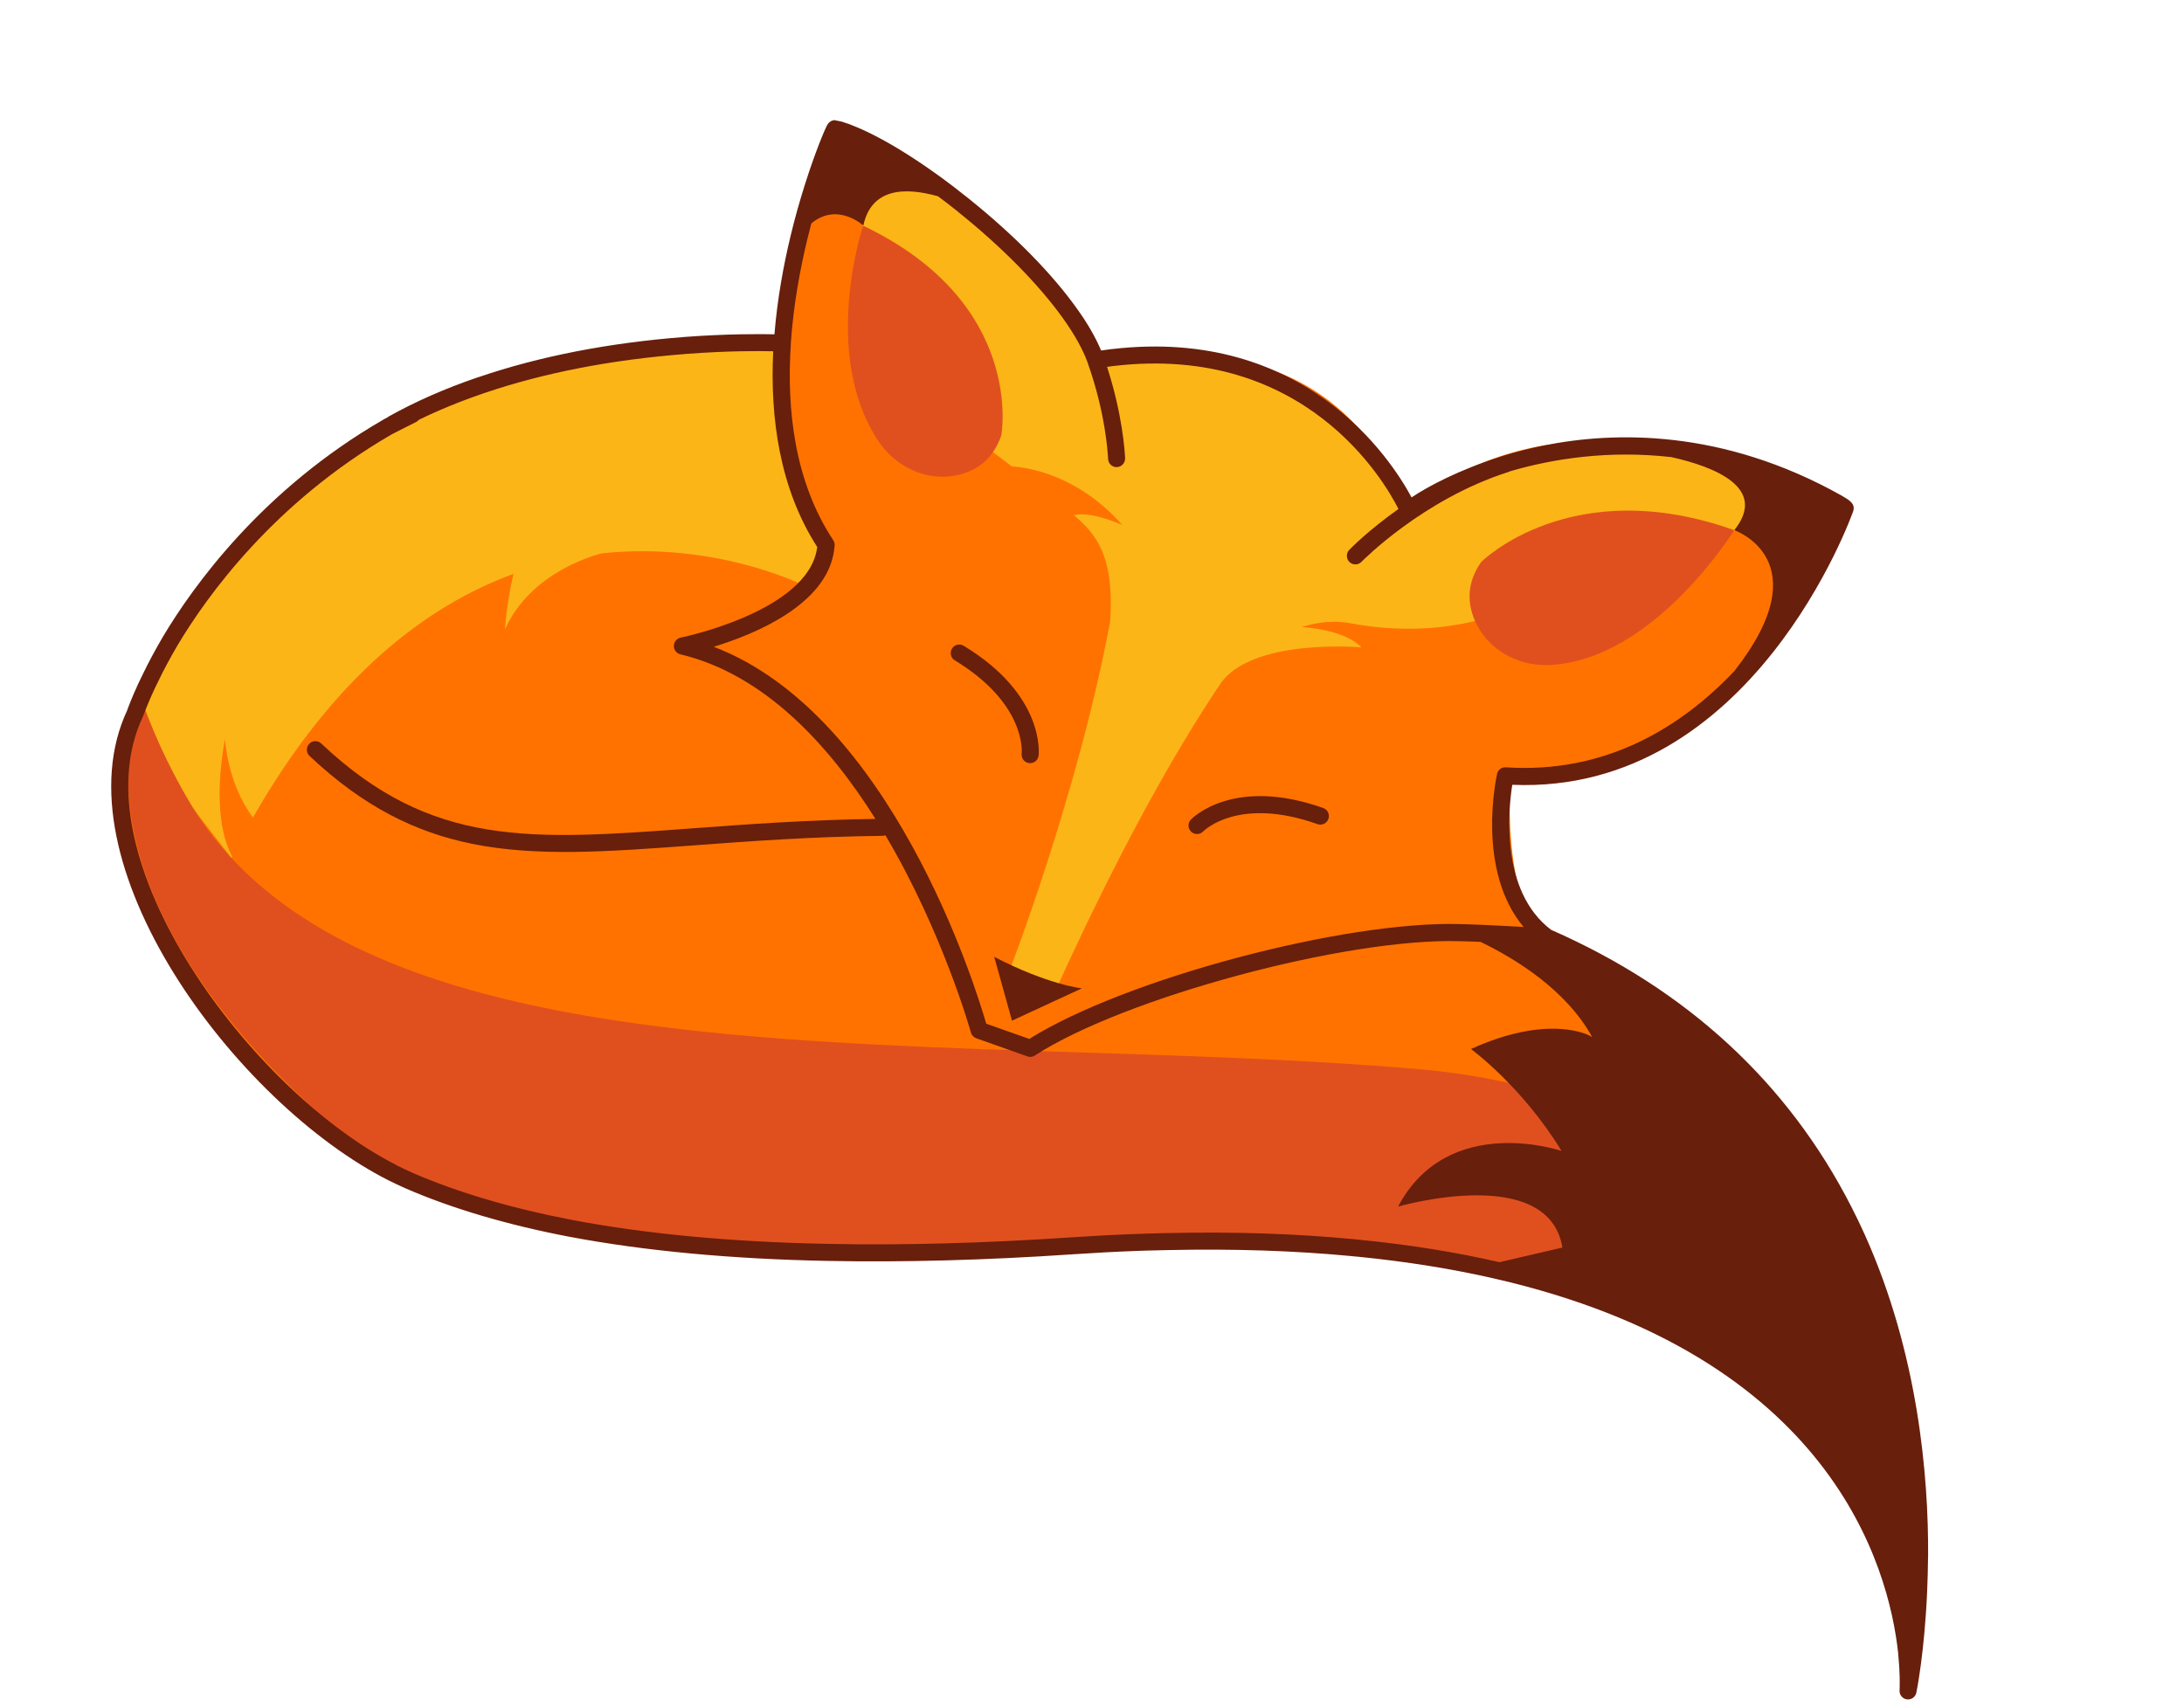 <?xml version="1.0" encoding="UTF-8"?> <svg xmlns="http://www.w3.org/2000/svg" width="224" height="175" viewBox="0 0 224 175" fill="none"><g clip-path="url(#clip0_802_149)"><path d="M14.127 73.075C14.189 72.901 14.331 72.515 14.569 71.947C14.696 71.637 14.854 71.281 15.038 70.872C15.05 70.842 15.069 70.825 15.073 70.805C15.114 70.707 15.163 70.599 15.211 70.492C15.336 70.22 15.469 69.933 15.626 69.63C16.216 68.404 16.912 67.126 17.674 65.808C18.328 64.712 19.075 63.524 19.943 62.286C23.963 56.419 30.349 49.301 39.943 43.855C40.131 43.739 40.31 43.637 40.49 43.536C43.169 42.056 46.087 40.699 49.267 39.54C49.319 39.519 49.372 39.498 49.428 39.483C55.384 37.326 62.257 35.846 70.157 35.444C70.191 35.435 70.233 35.438 70.275 35.436C71.654 35.361 73.065 35.331 74.503 35.326C74.525 35.325 74.55 35.331 74.578 35.326C74.593 35.329 74.612 35.317 74.627 35.32C76.515 35.317 78.344 35.377 80.118 35.468C80.154 35.47 80.186 35.471 80.222 35.473C80.464 31.489 81.14 27.658 81.947 24.333C82.409 22.411 82.913 20.667 83.392 19.153C85.116 16.403 86.817 14.383 87.347 13.762C90.447 15.024 94.684 17.725 98.811 21.042L98.816 21.043C102.998 24.404 107.068 28.391 109.75 32.163C110.57 33.783 111.23 35.381 111.769 36.922C111.96 36.898 112.156 36.869 112.352 36.845C112.908 36.772 113.483 36.709 114.087 36.662C114.113 36.662 114.136 36.656 114.157 36.655C123.654 35.86 137.498 35.486 144.463 52.328C144.463 52.328 158.543 36.806 187.224 51.685C187.224 51.685 184.372 62.504 176.744 70.427C176.724 70.445 176.712 70.453 176.693 70.47C174.613 72.626 172.166 74.558 169.337 75.996C166.437 77.473 159.43 78.931 159.499 79.53C158.244 79.673 156.203 79.772 154.917 79.631C154.917 79.631 154.388 86.424 155.926 91.666C155.705 91.817 155.473 91.967 155.222 92.102C156.881 94.808 157.761 96.446 157.703 96.466C157.703 96.466 177.537 104.366 189.099 124.143C189.642 125.068 190.169 126.021 190.674 127.002C190.694 127.033 190.704 127.062 190.72 127.086C195.191 135.784 197.981 146.554 197.104 159.698C197.105 159.719 197.103 159.73 197.098 159.75C197.026 160.858 196.927 161.992 196.799 163.137C196.761 163.453 196.722 163.775 196.683 164.092C196.458 165.924 196.166 167.791 195.795 169.71C195.795 169.684 195.784 169.66 195.786 169.628C195.78 169.5 195.765 169.236 195.727 168.85C195.228 163.789 190.954 138.143 155.769 130.204C154.67 129.952 153.541 129.716 152.384 129.512C148.448 128.788 144.161 128.279 139.481 128.03C139.297 128.019 139.119 128.01 138.936 127.999C138.913 127.978 138.885 127.988 138.858 127.988C134.858 127.788 131.136 127.65 127.667 127.548C127.457 127.537 127.257 127.533 127.056 127.53C124.589 127.457 122.26 127.406 120.04 127.373C119.584 127.37 119.136 127.359 118.685 127.357C82.37 126.849 71.788 131.838 38.212 119.503C38.212 119.503 7.203 95.231 13.531 76.507C13.884 75.457 13.815 74.288 14.088 73.162C14.099 73.133 14.108 73.087 14.131 73.054L14.127 73.075Z" fill="#FF7200"></path><path d="M40.333 120.335L40.338 120.336C47.403 122.929 53.301 124.746 58.561 125.996C68.466 128.344 76.09 128.694 84.931 128.458C93.345 128.24 102.859 127.486 116.478 127.438C119.748 127.425 123.258 127.456 127.048 127.544C127.25 127.543 127.454 127.552 127.659 127.562C131.079 127.644 134.724 127.766 138.626 127.957C138.652 127.957 138.673 127.961 138.7 127.956C143.684 128.197 148.23 128.738 152.371 129.52C153.528 129.725 154.657 129.961 155.757 130.212C192.8 138.685 195.389 166.818 195.55 169.484C195.557 169.528 195.556 169.56 195.559 169.593C195.558 169.625 195.564 169.647 195.564 169.674C195.621 169.398 195.671 169.126 195.716 168.853C196.022 167.224 196.259 165.623 196.457 164.056C195.744 154.099 190.954 113.561 145.351 109.655C97.648 105.569 39.605 112.115 20.49 83.931C20.49 83.931 20.227 83.558 19.792 82.857C19.735 82.771 19.679 82.68 19.625 82.584C19.592 82.534 19.564 82.491 19.537 82.443C19.427 82.256 19.305 82.071 19.196 81.879C17.316 78.621 15.918 74.952 15.06 70.791C15.03 70.679 15.007 70.557 14.984 70.435C14.938 70.532 14.889 70.639 14.842 70.741C14.838 70.762 14.828 70.786 14.811 70.815C14.726 71 14.639 71.189 14.559 71.375C14.52 71.463 14.48 71.551 14.443 71.628C14.437 71.632 14.442 71.633 14.442 71.633C14.246 72.099 14.098 72.462 14.004 72.715C13.963 72.812 13.931 72.918 13.891 73.01C13.879 73.04 13.87 73.086 13.852 73.12C7.847 98.305 40.316 120.316 40.316 120.316L40.333 120.335Z" fill="#E0501E"></path><path d="M115.01 49.796L113.999 50.01C113.998 50.117 113.991 50.206 113.993 50.276C113.983 50.348 114.892 49.852 115.01 49.796Z" fill="#FF7200"></path><path d="M105.482 78.257C105.508 78.263 105.533 78.268 105.558 78.273C106.035 78.328 106.466 77.985 106.521 77.507C106.552 77.252 107.161 71.284 98.837 66.237C98.427 65.988 97.885 66.122 97.636 66.534C97.388 66.946 97.515 67.489 97.931 67.738C105.231 72.167 104.806 77.103 104.784 77.311C104.739 77.765 105.043 78.173 105.476 78.261L105.482 78.257Z" fill="#681F0C"></path><path d="M85.519 13.602C85.519 13.602 88.271 25.359 96.004 40.597C97.495 43.525 101.269 45.844 103.777 47.847C103.777 47.847 109.889 47.914 115.109 53.855C115.109 53.855 112.001 52.4 110.15 52.841L110.14 52.839C110.276 52.952 110.415 53.076 110.546 53.188C112.634 55.062 114.291 57.439 113.86 63.757C110.541 81.531 103.442 99.82 103.442 99.82L105.238 102.14L108.372 101.36C114.725 87.376 120.324 77.389 125.093 70.245C128.26 65.385 139.63 66.404 139.63 66.404C137.843 64.507 133.532 64.323 133.49 64.32C135.404 63.726 137.05 63.663 138.445 63.922C144.482 65.054 150.695 64.552 156.286 61.975C171.241 55.075 187.929 52.18 187.929 52.18C167.815 37.296 144.891 51.921 144.891 51.921L142.483 49.168C131.587 33.656 112.77 36.669 112.77 36.669C114.036 39.349 115.105 42.813 115.231 46.686L113.617 46.542C113.617 46.542 115.235 25.201 85.525 13.598L85.519 13.602Z" fill="#FCB517"></path><path d="M14.572 71.389C14.652 71.203 14.739 71.013 14.824 70.828C14.836 70.799 14.851 70.775 14.855 70.755C14.898 70.652 14.951 70.546 14.997 70.449C15.135 70.163 15.263 69.875 15.412 69.586C16.002 68.361 16.693 67.081 17.46 65.769C21.893 58.322 29.222 49.912 39.734 43.812C39.844 43.739 41.722 42.803 42.19 42.564C41.968 42.662 41.407 42.941 40.281 43.498C43.15 41.887 46.2 40.59 49.273 39.541C49.326 39.515 49.376 39.504 49.433 39.484C55.395 37.323 62.268 35.849 70.167 35.446C70.2 35.442 70.237 35.444 70.28 35.437C75.69 35.021 79.513 35.158 80.154 35.188C80.14 35.281 80.126 35.374 80.117 35.473C79.683 40.397 79.517 50.116 84.211 55.071C84.211 55.071 85.109 58.824 82.722 60.178C82.722 60.178 73.688 55.49 61.724 56.76C61.238 56.879 54.444 58.593 51.791 64.569C51.791 64.569 51.954 61.824 52.664 58.867C43.791 62.115 34.242 69.315 25.947 83.854C23.309 80.362 23.072 75.786 23.072 75.786C21.812 82.86 23.006 86.387 23.807 87.838C23.781 87.886 23.756 87.934 23.73 87.982C23.73 87.982 20.237 83.56 19.807 82.86C19.756 82.77 19.695 82.683 19.645 82.588C19.613 82.539 19.58 82.49 19.558 82.442C19.447 82.26 19.332 82.072 19.223 81.879C18.005 79.816 16.128 76.309 14.583 71.934C14.538 71.839 14.505 71.742 14.467 71.644C14.506 71.556 14.545 71.468 14.579 71.379L14.572 71.389Z" fill="#FCB517"></path><path d="M122.595 85.532C122.875 85.589 123.184 85.508 123.399 85.286C123.552 85.131 127.099 81.684 135.13 84.533C135.59 84.696 136.084 84.457 136.247 84C136.409 83.544 136.172 83.043 135.717 82.881C126.539 79.623 122.322 83.885 122.142 84.066C121.805 84.418 121.819 84.969 122.164 85.305C122.288 85.426 122.438 85.499 122.595 85.532Z" fill="#681F0C"></path><path d="M13.056 72.813C13.069 72.774 13.092 72.714 13.102 72.69L13.206 72.413C13.307 72.152 13.413 71.897 13.52 71.631L13.766 71.048C13.847 70.863 13.933 70.673 14.027 70.474L14.063 70.375L14.223 70.035C14.36 69.754 14.485 69.477 14.626 69.202C15.218 67.966 15.919 66.662 16.709 65.313C19.825 60.086 26.897 50.235 39.246 43.085C39.296 43.047 39.391 42.997 39.754 42.805C39.791 42.781 39.807 42.752 39.849 42.729C42.603 41.19 45.668 39.842 48.957 38.721C49.033 38.689 49.106 38.667 49.15 38.66C55.346 36.552 62.384 35.175 70.069 34.575C70.112 34.573 70.155 34.571 70.215 34.562C74.594 34.233 77.968 34.257 79.43 34.29C79.725 30.663 80.361 27.191 81.101 24.139C81.511 22.419 81.993 20.708 82.565 18.894C83.606 15.616 84.675 13.03 84.91 12.711C84.933 12.679 84.966 12.643 84.993 12.616C85.207 12.373 85.542 12.266 85.865 12.348C86.006 12.382 86.152 12.422 86.301 12.469L86.352 12.479L86.367 12.487C86.831 12.63 87.255 12.786 87.675 12.962C90.844 14.248 95.102 16.948 99.361 20.373C99.375 20.386 99.394 20.395 99.411 20.415C103.999 24.098 107.925 28.092 110.462 31.665C111.556 33.187 112.385 34.633 112.932 35.952C113.288 35.898 113.637 35.852 113.98 35.81C114.001 35.809 114.034 35.805 114.06 35.805C133.89 33.493 142.711 47.171 144.777 51.02C146.384 49.933 149.655 48.175 153.984 46.819C154.053 46.791 154.133 46.765 154.205 46.748C154.222 46.74 154.249 46.74 154.272 46.729C155.55 46.341 156.918 45.982 158.361 45.692C165.535 44.247 176.655 43.97 188.878 50.831C189.723 51.317 190.237 51.656 190.102 52.315C190.094 52.356 190.086 52.392 190.074 52.427C189.972 52.72 179.785 81.525 155.105 80.5C154.707 83.02 153.841 91.41 159.093 95.377C173.012 101.488 183.37 111.043 189.872 123.763C190.368 124.732 190.831 125.688 191.242 126.608C191.264 126.655 191.281 126.701 191.286 126.702C196.718 138.82 197.807 151.323 197.755 159.677L197.75 159.676C197.749 159.707 197.749 159.734 197.747 159.766C197.733 160.875 197.71 162.025 197.657 163.195C197.388 169.466 196.585 173.452 196.551 173.616C196.458 174.07 196.037 174.367 195.578 174.305C195.561 174.307 195.541 174.303 195.521 174.299C195.098 174.213 194.796 173.821 194.828 173.381C194.826 173.364 194.916 171.989 194.691 169.713C194.692 169.708 194.69 169.692 194.69 169.671C194.689 169.649 194.685 169.616 194.686 169.585C193.725 160.662 187.777 139.053 153.3 131.152C148.979 130.157 144.296 129.408 139.39 128.916L138.63 128.846L138.569 128.834C138.569 128.834 138.557 128.837 138.552 128.836C132.778 128.284 126.482 128.078 119.828 128.224C119.531 128.227 119.231 128.24 118.928 128.242L118.709 128.251C117.986 128.262 117.265 128.285 116.522 128.314C114.395 128.391 112.218 128.51 110.04 128.656C101.048 129.266 92.602 129.488 84.927 129.335C75.026 129.148 66.112 128.311 58.411 126.86C52 125.635 46.334 123.956 41.542 121.87C40.968 121.614 40.466 121.373 40.003 121.146C39.989 121.138 39.97 121.128 39.954 121.125C24.078 113.146 5.744 88.351 13.066 72.816L13.056 72.813ZM153.534 79.391C153.625 78.969 154.013 78.681 154.443 78.705C164.72 79.384 172.428 74.574 177.873 68.844C186.822 57.44 177.874 54.382 177.874 54.382C181.361 50.035 175.836 47.873 171.419 46.886C165.032 46.166 159.339 47.03 154.876 48.343C154.829 48.365 154.783 48.382 154.736 48.404C145.927 51.207 139.701 57.565 139.641 57.627C139.421 57.848 139.123 57.931 138.838 57.873C138.685 57.841 138.53 57.767 138.406 57.646C138.062 57.31 138.049 56.748 138.385 56.402C138.526 56.255 140.363 54.38 143.432 52.208C142.025 49.41 133.882 35.247 114.269 37.535C114.236 37.538 114.205 37.537 114.166 37.545C113.965 37.568 113.751 37.604 113.544 37.631C115.116 42.475 115.358 46.249 115.396 46.996C115.414 47.479 115.038 47.892 114.562 47.911C114.482 47.911 114.413 47.913 114.347 47.899C113.965 47.821 113.668 47.484 113.651 47.076C113.613 46.323 113.36 42.297 111.556 37.209C111.556 37.209 111.557 37.204 111.552 37.203L111.54 37.158C111.046 35.812 110.208 34.31 109.049 32.685C106.585 29.223 102.764 25.34 98.281 21.743C98.267 21.729 98.244 21.714 98.232 21.696C97.557 21.159 96.885 20.633 96.207 20.133C92.736 19.157 89.373 19.316 88.546 23.133C88.546 23.133 85.9 20.687 83.212 22.915C83.069 23.461 82.932 24.002 82.799 24.549C82.031 27.739 81.369 31.392 81.112 35.192L81.118 35.193L81.115 35.203C80.653 42.085 81.52 49.445 85.462 55.411C85.572 55.572 85.622 55.769 85.603 55.967C85.587 56.15 85.563 56.342 85.54 56.507C84.74 62.032 77.453 65.044 73.2 66.341C91.342 73.251 99.986 100.977 101.152 105.003L105.569 106.565C115.315 100.448 137.8 94.438 149.763 94.785C150.716 94.815 151.623 94.841 152.474 94.882L152.6 94.891C154.04 94.952 155.277 95.024 156.268 95.082C151.411 89.312 153.444 79.831 153.545 79.388L153.534 79.391ZM40.682 119.534C40.682 119.534 40.722 119.548 40.736 119.556C41.183 119.785 41.677 120.014 42.24 120.267C46.895 122.299 52.442 123.937 58.73 125.142C66.333 126.584 75.155 127.402 84.95 127.589C92.575 127.748 100.981 127.518 109.913 126.916C112.107 126.769 114.311 126.65 116.447 126.575C117.197 126.542 117.933 126.522 118.663 126.506L118.877 126.497C119.185 126.491 119.5 126.481 119.798 126.478C126.485 126.328 132.828 126.533 138.654 127.09C138.74 127.086 138.829 127.094 138.91 127.11L139.564 127.18C144.55 127.672 149.305 128.436 153.697 129.445C153.732 129.452 153.768 129.46 153.798 129.466L160.247 127.963C158.806 119.284 143.391 123.764 143.391 123.764C148.527 114.071 160.161 118.055 160.161 118.055C156.098 111.409 150.868 107.6 150.868 107.6C158.872 103.957 163.098 106.146 163.316 106.403C160.65 101.538 155.442 98.345 151.85 96.611C151.172 96.584 150.462 96.556 149.706 96.54C138.078 96.192 115.28 102.335 106.139 108.267C105.949 108.394 105.712 108.436 105.488 108.39C105.447 108.382 105.408 108.368 105.368 108.355L100.126 106.496C99.859 106.399 99.655 106.182 99.579 105.9C99.527 105.714 96.682 95.603 90.813 85.678C90.721 85.713 90.621 85.735 90.515 85.734C83.211 85.817 76.851 86.289 71.24 86.707C62.334 87.362 55.052 87.906 48.378 86.543C42.589 85.36 37.268 82.746 31.745 77.537C31.398 77.21 31.38 76.653 31.712 76.3C32.039 75.942 32.594 75.927 32.945 76.26C44.26 86.941 54.367 86.197 71.114 84.958C76.57 84.551 82.729 84.101 89.788 83.995C84.978 76.34 78.342 69.153 69.785 67.117C69.381 67.018 69.105 66.653 69.114 66.246C69.123 65.838 69.413 65.482 69.817 65.4C69.949 65.379 82.862 62.712 83.798 56.236C83.807 56.19 83.81 56.148 83.819 56.108C79.956 50.093 78.973 42.859 79.302 36.03C77.846 35.993 74.587 35.982 70.374 36.302C70.363 36.306 70.305 36.304 70.266 36.312C70.25 36.314 70.233 36.316 70.217 36.318C62.672 36.905 55.763 38.249 49.699 40.309C49.682 40.311 49.63 40.333 49.609 40.334C49.591 40.346 49.562 40.356 49.538 40.367C47.213 41.158 45.008 42.059 42.946 43.069C42.888 43.143 42.824 43.199 42.745 43.246C42.702 43.275 42.672 43.29 42.626 43.312C42.614 43.315 42.602 43.324 42.584 43.336L42.579 43.335L42.572 43.339L42.004 43.627C41.414 43.921 40.321 44.47 40.158 44.564C28.102 51.551 21.231 61.118 18.204 66.198C17.439 67.505 16.762 68.766 16.187 69.973C16.048 70.238 15.93 70.506 15.781 70.816L15.658 71.084C15.645 71.118 15.634 71.148 15.615 71.187C15.536 71.368 15.453 71.542 15.372 71.728L15.142 72.282C15.036 72.542 14.932 72.792 14.831 73.054L14.793 73.163C14.769 73.227 14.744 73.297 14.73 73.315C14.715 73.36 14.685 73.455 14.661 73.498C7.804 87.9 25.763 111.984 40.681 119.513L40.682 119.534Z" fill="#681F0C"></path><path d="M110.962 101.378C110.962 101.378 107.528 101.028 101.97 98.147L103.794 104.692L110.962 101.378Z" fill="#681F0C"></path><path d="M151.915 57.645C151.915 57.645 161.13 48.418 177.869 54.381C177.869 54.381 169.585 67.799 158.846 68.213C155.676 68.336 152.619 66.658 151.313 63.758C150.54 62.041 150.335 59.902 151.915 57.645Z" fill="#E0501E"></path><path d="M102.694 44.688C102.694 44.688 105.239 31.114 88.526 23.15C88.526 23.15 84.138 36.268 90.082 45.235C91.837 47.881 94.982 49.386 98.092 48.755C99.934 48.381 101.784 47.296 102.689 44.687L102.694 44.688Z" fill="#E0501E"></path></g><defs><clipPath id="clip0_802_149"><rect width="200.438" height="136.723" fill="white" transform="matrix(-0.98 -0.2 -0.2 0.98 223.75 40.52)"></rect></clipPath></defs></svg> 